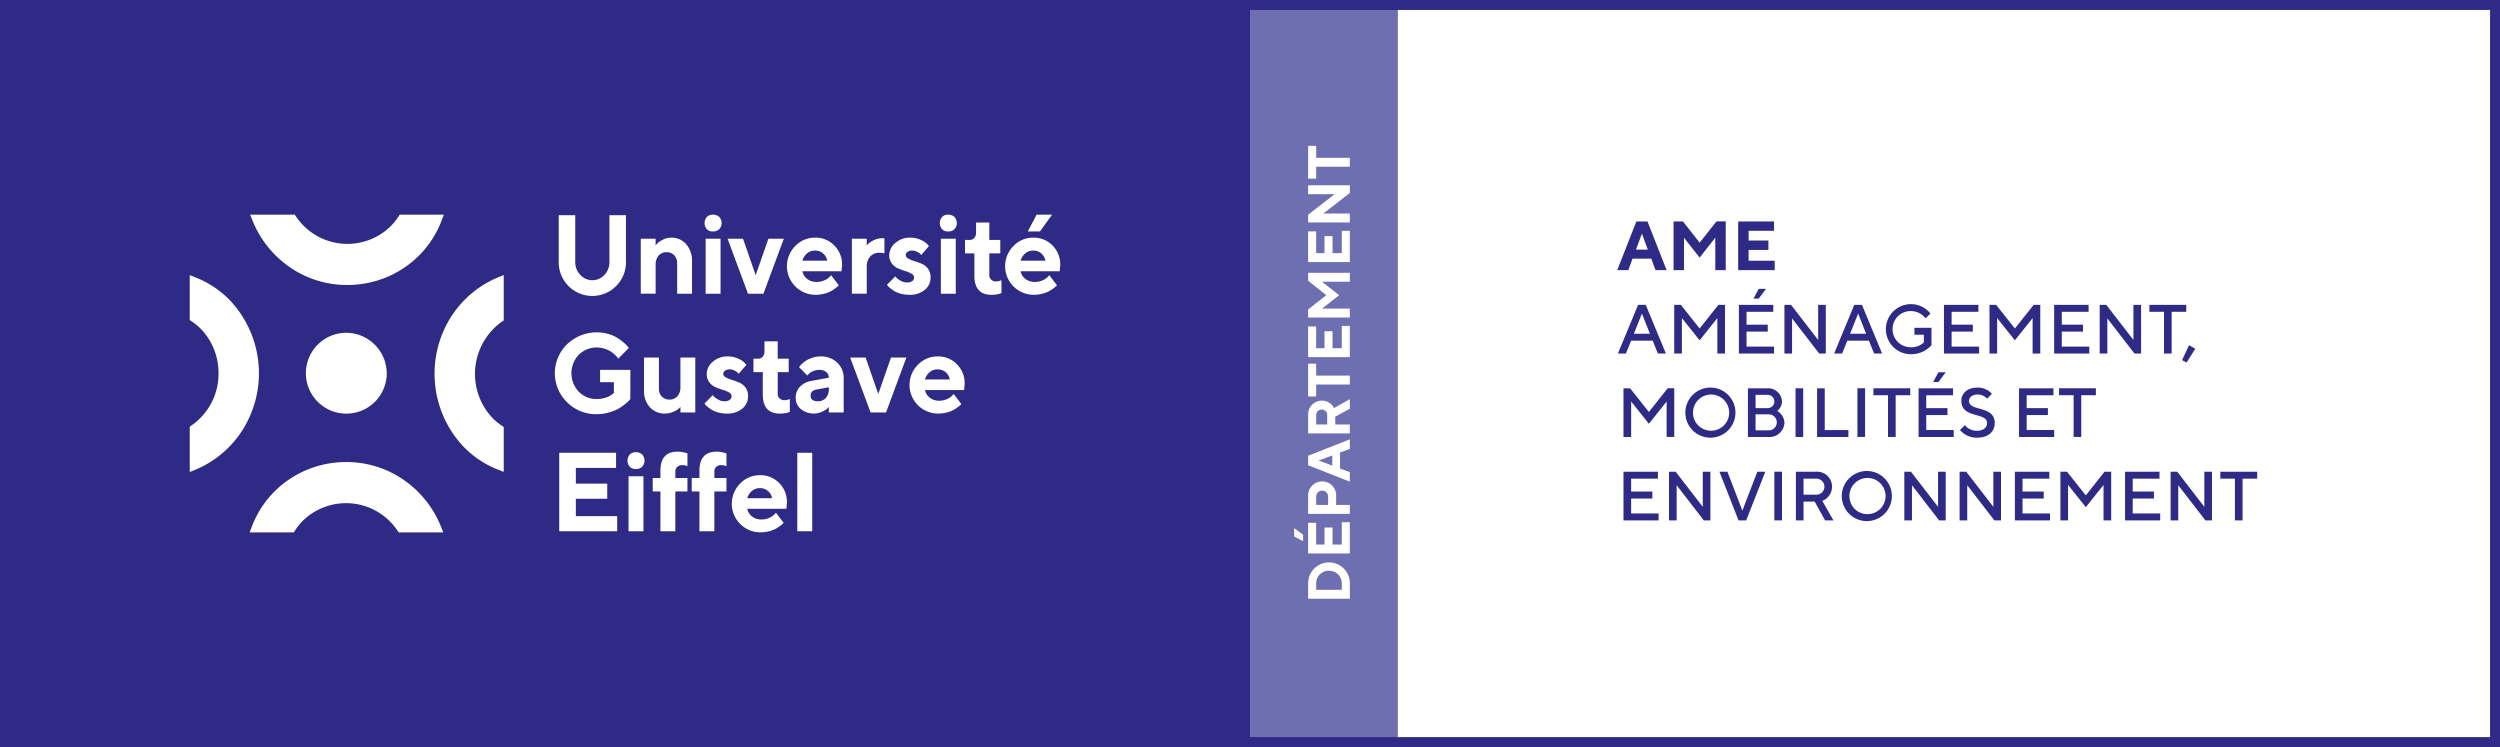 <svg id="Logo_endossement_AME_couleur" data-name="Logo endossement AME couleur" xmlns="http://www.w3.org/2000/svg" viewBox="0 0 503.452 150.442"><rect x="0" y="0" width="503.452" height="150.442" fill="#808080" stroke="none"/><defs><style>.cls-1{fill:#fff;}.cls-2{fill:#6e6fb1;}.cls-3{fill:#2f2a85;}</style></defs><title>AME-couleurs</title><g id="Logo_endossement_AME_couleur-2" data-name="Logo endossement AME couleur"><rect id="Fond_blanc" data-name="Fond blanc" class="cls-1" x="281.46" y="0.988" width="221.092" height="148.516"/><rect class="cls-2" x="251.726" y="1.035" width="29.734" height="148.317"/><rect id="Fond_bleu" data-name="Fond bleu" class="cls-3" x="0.928" y="1.035" width="250.798" height="148.279"/><path id="Contour_bleu" data-name="Contour bleu" class="cls-3" d="M514.124,16.3V162.739H14.672V16.3H514.124m2-2H12.672V164.739H516.124V14.3Z" transform="translate(-12.672 -14.297)"/><g id="Logo_Gustave_Eiffel" data-name="Logo Gustave Eiffel"><g id="Symbole"><path class="cls-1" d="M94.079,111.011a20.147,20.147,0,0,0-11.6-3.661,20.371,20.371,0,0,0-14.474,5.867,20.084,20.084,0,0,0-4.648,7.2l-.414,1.094h8.9l.234-.368a11.621,11.621,0,0,1,1.614-2.006,12.463,12.463,0,0,1,19.03,2.021l.236.353h8.984l-.441-1.108a20.825,20.825,0,0,0-7.428-9.393" transform="translate(-12.672 -14.297)"/><path class="cls-1" d="M59.045,74.851a19.648,19.648,0,0,0-7.084-4.724l-1.077-.421v9.05l.363.238a11.58,11.58,0,0,1,1.975,1.641,12.77,12.77,0,0,1,3.454,8.929,12.64,12.64,0,0,1-5.443,10.415l-.349.239v9.135l1.091-.449a20.609,20.609,0,0,0,9.24-7.552,21.4,21.4,0,0,0-2.17-26.5" transform="translate(-12.672 -14.297)"/><path class="cls-1" d="M70.919,68.024a20.149,20.149,0,0,0,11.6,3.661,20.37,20.37,0,0,0,14.474-5.867,20.107,20.107,0,0,0,4.648-7.2l.414-1.095h-8.9l-.234.368A11.584,11.584,0,0,1,91.3,59.9,12.461,12.461,0,0,1,72.27,57.876l-.236-.353H63.05l.441,1.108a20.825,20.825,0,0,0,7.428,9.393" transform="translate(-12.672 -14.297)"/><path class="cls-1" d="M113.766,79.056l.348-.241V69.683l-1.091.448a20.621,20.621,0,0,0-9.241,7.55,21.4,21.4,0,0,0,2.173,26.5,19.62,19.62,0,0,0,7.081,4.724l1.078.421v-9.05l-.361-.237a11.562,11.562,0,0,1-1.976-1.642,12.936,12.936,0,0,1,1.989-19.344" transform="translate(-12.672 -14.297)"/><path class="cls-1" d="M90.555,89.587a8.142,8.142,0,1,1-8.141-8.275,8.21,8.21,0,0,1,8.141,8.275" transform="translate(-12.672 -14.297)"/></g><g id="Université_Gustave_Eiffel" data-name="Université Gustave Eiffel"><g id="Université"><path id="U" class="cls-1" d="M134.391,69.663a3.724,3.724,0,0,0,1.008-2.656V57.639h3.328v9.368a6.771,6.771,0,1,1-13.54,0V57.639h3.328v9.368a3.723,3.723,0,0,0,1.014,2.651,3.293,3.293,0,0,0,4.862,0" transform="translate(-12.672 -14.297)"/><path id="n" class="cls-1" d="M144.7,63.733a5.216,5.216,0,0,1,.37-.434,4.5,4.5,0,0,1,1.045-.7,3.487,3.487,0,0,1,1.7-.441,3.9,3.9,0,0,1,3.041,1.312,5.105,5.105,0,0,1,1.176,3.538v6.437h-2.993v-6.1a2.269,2.269,0,0,0-.591-1.636,2,2,0,0,0-1.522-.623,2.064,2.064,0,0,0-1.622.677,2.809,2.809,0,0,0-.6,1.925v5.753h-2.992V62.377H144.7Z" transform="translate(-12.672 -14.297)"/><path id="i" class="cls-1" d="M157.519,60.448a1.79,1.79,0,0,1-1.3.463,1.6,1.6,0,0,1-1.208-.463,1.894,1.894,0,0,1,.005-2.457,1.609,1.609,0,0,1,1.2-.463,1.79,1.79,0,0,1,1.3.463,1.823,1.823,0,0,1,0,2.457m.259,13h-3V62.378h3Z" transform="translate(-12.672 -14.297)"/><polygon id="v" class="cls-1" points="150.63 59.147 146.521 48.08 149.632 48.08 152.181 55.422 154.738 48.08 157.841 48.08 153.742 59.147 150.63 59.147"/><path id="e" class="cls-1" d="M174.258,68.925a2.553,2.553,0,0,0,.943,1.526,3,3,0,0,0,1.942.622,3.66,3.66,0,0,0,1.566-.336,3.019,3.019,0,0,0,1.015-.677l.314-.341,1.549,2.028-.2.2a5.789,5.789,0,0,1-.58.47,6.8,6.8,0,0,1-.944.589,6.043,6.043,0,0,1-1.295.458,6.726,6.726,0,0,1-1.643.2,5.759,5.759,0,0,1-4.108-9.816,5.422,5.422,0,0,1,4-1.692,5.213,5.213,0,0,1,3.881,1.582,5.414,5.414,0,0,1,1.551,3.952l-.109,1.234Zm.938-3.6a3,3,0,0,0-.938,1.466h5a2.541,2.541,0,0,0-.83-1.455,2.357,2.357,0,0,0-1.61-.573,2.423,2.423,0,0,0-1.621.562" transform="translate(-12.672 -14.297)"/><path id="r" class="cls-1" d="M190.776,65.32a3.575,3.575,0,0,0-1-.12,2.4,2.4,0,0,0-1.87.76,3.145,3.145,0,0,0-.689,2.182v5.3h-2.992V62.378h2.992v1.355c.088-.1.21-.237.37-.4a4.32,4.32,0,0,1,1.045-.657,3.728,3.728,0,0,1,1.7-.407h.445Z" transform="translate(-12.672 -14.297)"/><path id="s" class="cls-1" d="M198.187,65.651a2.545,2.545,0,0,0-.212-.243,2.628,2.628,0,0,0-.613-.4,2.008,2.008,0,0,0-.954-.248,1.583,1.583,0,0,0-.975.27.775.775,0,0,0-.358.623.831.831,0,0,0,.509.716,6.3,6.3,0,0,0,1.242.512c.489.151.981.331,1.48.54a2.945,2.945,0,0,1,1.257,1.015,2.862,2.862,0,0,1,.509,1.736,3.165,3.165,0,0,1-1.152,2.491,4.68,4.68,0,0,1-3.173,1,6.292,6.292,0,0,1-1.646-.209,4.862,4.862,0,0,1-1.27-.507,7.98,7.98,0,0,1-.852-.591,3.7,3.7,0,0,1-.524-.49l-.153-.231,1.67-1.687a2.51,2.51,0,0,0,.277.336,3.708,3.708,0,0,0,.8.55,2.489,2.489,0,0,0,1.257.35,1.733,1.733,0,0,0,1.079-.284.859.859,0,0,0-.146-1.486,5.676,5.676,0,0,0-1.257-.53,13.51,13.51,0,0,1-1.48-.544,3.1,3.1,0,0,1-1.242-.993,2.726,2.726,0,0,1-.509-1.7,3.182,3.182,0,0,1,1.218-2.413,4.358,4.358,0,0,1,3-1.081,4.969,4.969,0,0,1,2.077.429,4.111,4.111,0,0,1,1.317.838l.38.43Z" transform="translate(-12.672 -14.297)"/><path id="i-2" data-name="i" class="cls-1" d="M204.893,60.448a1.79,1.79,0,0,1-1.3.463,1.6,1.6,0,0,1-1.208-.463,1.894,1.894,0,0,1,0-2.457,1.61,1.61,0,0,1,1.2-.463,1.79,1.79,0,0,1,1.3.463,1.82,1.82,0,0,1,0,2.457m.259,13h-3V62.378h3Z" transform="translate(-12.672 -14.297)"/><path id="t" class="cls-1" d="M209.235,59.115H211.9V62.61h2.211v2.71H211.9v4.4a1.178,1.178,0,0,0,.373.881,1.3,1.3,0,0,0,.948.365,2.629,2.629,0,0,0,.571-.061,2.092,2.092,0,0,0,.417-.127l.131-.045v2.6a5.444,5.444,0,0,1-2.008.331q-3.436,0-3.436-3.837V65.32h-1.887V62.61h1a1.115,1.115,0,0,0,.867-.408,1.545,1.545,0,0,0,.358-1.059Z" transform="translate(-12.672 -14.297)"/><path id="é" class="cls-1" d="M218.2,68.925a2.55,2.55,0,0,0,.942,1.526,3,3,0,0,0,1.942.623,3.66,3.66,0,0,0,1.566-.336,3.064,3.064,0,0,0,1.015-.677l.314-.343,1.549,2.028-.2.2a6.253,6.253,0,0,1-.58.469,7.072,7.072,0,0,1-.943.59,6.015,6.015,0,0,1-1.3.457,6.781,6.781,0,0,1-1.643.2,5.758,5.758,0,0,1-4.108-9.813,5.418,5.418,0,0,1,4-1.692,5.205,5.205,0,0,1,3.881,1.581,5.411,5.411,0,0,1,1.551,3.951l-.107,1.235Zm.937-3.6a2.984,2.984,0,0,0-.937,1.466h5a2.521,2.521,0,0,0-.83-1.454,2.35,2.35,0,0,0-1.61-.574,2.429,2.429,0,0,0-1.621.562m2.283-7.793h3.112l-2.44,3.384h-2.449Z" transform="translate(-12.672 -14.297)"/></g><g id="Gustave"><path id="G" class="cls-1" d="M139.617,88.787V94.65c-.057.075-.149.182-.276.326a8.446,8.446,0,0,1-.833.738,9.9,9.9,0,0,1-1.368.927,9.081,9.081,0,0,1-1.887.733,8.766,8.766,0,0,1-2.4.331,8.208,8.208,0,0,1-6-2.42,8.153,8.153,0,0,1,0-11.645,8.631,8.631,0,0,1,8.332-2.088A6.855,6.855,0,0,1,137,82.34a12.253,12.253,0,0,1,1.257.925,5.116,5.116,0,0,1,.786.782l.251.331-2.116,2.15c-.042-.059-.1-.141-.178-.248a4.968,4.968,0,0,0-.509-.546,5.192,5.192,0,0,0-.862-.677,5.612,5.612,0,0,0-1.226-.54,5.13,5.13,0,0,0-5.192,1.239,5.414,5.414,0,0,0,0,7.407,4.9,4.9,0,0,0,3.641,1.487,5.488,5.488,0,0,0,1.9-.314,3.757,3.757,0,0,0,1.205-.633l.336-.287V91.268h-2.777V88.787Z" transform="translate(-12.672 -14.297)"/><path id="u-2" data-name="u" class="cls-1" d="M149.7,96.238a4.733,4.733,0,0,1-.37.38,4.345,4.345,0,0,1-1.045.595,4.032,4.032,0,0,1-1.7.369,3.956,3.956,0,0,1-3.041-1.273,4.8,4.8,0,0,1-1.176-3.389V86.3h2.994v6.327a2.091,2.091,0,0,0,.6,1.532,2.044,2.044,0,0,0,1.512.606,2.072,2.072,0,0,0,1.623-.672,2.791,2.791,0,0,0,.6-1.919V86.3h2.992V97.363H149.7Z" transform="translate(-12.672 -14.297)"/><path id="s-2" data-name="s" class="cls-1" d="M161.432,89.57a2.408,2.408,0,0,0-.212-.243,2.573,2.573,0,0,0-.613-.4,2,2,0,0,0-.953-.248,1.584,1.584,0,0,0-.976.27.775.775,0,0,0-.358.623.835.835,0,0,0,.509.716,6.367,6.367,0,0,0,1.242.512c.489.151.981.331,1.48.54a2.948,2.948,0,0,1,1.258,1.015,2.858,2.858,0,0,1,.509,1.736,3.168,3.168,0,0,1-1.153,2.491,4.678,4.678,0,0,1-3.173,1,6.345,6.345,0,0,1-1.646-.209,4.933,4.933,0,0,1-1.27-.507,8.394,8.394,0,0,1-.852-.591,3.913,3.913,0,0,1-.526-.49l-.151-.231,1.67-1.687a2.811,2.811,0,0,0,.277.336,3.708,3.708,0,0,0,.8.55,2.492,2.492,0,0,0,1.257.35,1.738,1.738,0,0,0,1.08-.284.859.859,0,0,0-.146-1.486,5.612,5.612,0,0,0-1.258-.53,13.314,13.314,0,0,1-1.48-.545,3.1,3.1,0,0,1-1.242-.992,2.732,2.732,0,0,1-.509-1.7,3.188,3.188,0,0,1,1.218-2.415,4.369,4.369,0,0,1,3-1.08,4.969,4.969,0,0,1,2.077.43,4.111,4.111,0,0,1,1.317.838l.38.43Z" transform="translate(-12.672 -14.297)"/><path id="t-2" data-name="t" class="cls-1" d="M166.62,83.034h2.667v3.494H171.5V89.24h-2.212v4.4a1.184,1.184,0,0,0,.374.882,1.309,1.309,0,0,0,.948.363,2.622,2.622,0,0,0,.571-.061,2.028,2.028,0,0,0,.417-.127l.131-.044v2.6a5.423,5.423,0,0,1-2.008.331q-3.436,0-3.436-3.835V89.24H164.4V86.528h1a1.118,1.118,0,0,0,.868-.407,1.549,1.549,0,0,0,.358-1.059Z" transform="translate(-12.672 -14.297)"/><path id="a" class="cls-1" d="M179.581,96.237a5.166,5.166,0,0,1-.363.382,4.38,4.38,0,0,1-1.013.595,4.083,4.083,0,0,1-4.273-.551,2.9,2.9,0,0,1-1.019-2.233,3.156,3.156,0,0,1,.857-2.259,4.182,4.182,0,0,1,2.364-1.18l3.447-.627a1.441,1.441,0,0,0-.5-1.136,2.023,2.023,0,0,0-1.386-.441,3.177,3.177,0,0,0-1.346.28,2.519,2.519,0,0,0-.857.58l-.248.265-1.66-1.687c.045-.059.1-.139.18-.237a4.752,4.752,0,0,1,.509-.511,5.326,5.326,0,0,1,.863-.647,5.744,5.744,0,0,1,1.225-.517,5.175,5.175,0,0,1,1.551-.238,4.65,4.65,0,0,1,3.36,1.251,4.188,4.188,0,0,1,1.3,3.148v6.888h-2.994Zm-.6-1.79a2.6,2.6,0,0,0,.6-1.825v-.341l-2.439.452q-1.227.2-1.225,1.245,0,1.124,1.441,1.124a2.1,2.1,0,0,0,1.622-.655" transform="translate(-12.672 -14.297)"/><polygon id="v-2" data-name="v" class="cls-1" points="175.318 83.065 171.21 71.999 174.32 71.999 176.869 79.34 179.427 71.999 182.527 71.999 178.431 83.065 175.318 83.065"/><path id="e-2" data-name="e" class="cls-1" d="M198.945,92.843a2.541,2.541,0,0,0,.944,1.526,2.986,2.986,0,0,0,1.941.625,3.658,3.658,0,0,0,1.566-.338,3.034,3.034,0,0,0,1.015-.677l.313-.341,1.551,2.028-.2.2a5.669,5.669,0,0,1-.58.47,6.765,6.765,0,0,1-.944.588,5.9,5.9,0,0,1-1.294.459,6.787,6.787,0,0,1-1.643.2,5.759,5.759,0,0,1-4.109-9.814,5.429,5.429,0,0,1,4-1.692,5.209,5.209,0,0,1,3.881,1.581,5.412,5.412,0,0,1,1.551,3.953l-.108,1.233Zm.939-3.6a3,3,0,0,0-.939,1.466h5a2.538,2.538,0,0,0-.83-1.454,2.354,2.354,0,0,0-1.611-.574,2.426,2.426,0,0,0-1.62.562" transform="translate(-12.672 -14.297)"/></g><g id="Eiffel"><polygon id="E-3" data-name="E" class="cls-1" points="112.623 91.179 112.623 106.983 124.29 106.983 124.29 103.942 115.962 103.942 115.962 100.438 122.284 100.438 122.284 97.395 115.962 97.395 115.962 94.232 124.062 94.232 124.062 91.179 112.623 91.179"/><path id="i-3" data-name="i" class="cls-1" d="M142,108.286a1.792,1.792,0,0,1-1.3.463,1.6,1.6,0,0,1-1.208-.463,1.9,1.9,0,0,1,0-2.458,1.612,1.612,0,0,1,1.2-.463,1.8,1.8,0,0,1,1.3.463,1.825,1.825,0,0,1,0,2.458m.259,12.994h-3V110.214h3Z" transform="translate(-12.672 -14.297)"/><path id="f" class="cls-1" d="M151.11,113.268h-2.44v8.013h-3v-8.013h-1.551v-2.712h1.551V109.09q0-3.834,3.446-3.836a5.558,5.558,0,0,1,.988.089,6.025,6.025,0,0,1,.77.176l.238.077v2.591a2.459,2.459,0,0,0-1.106-.221,1.341,1.341,0,0,0-.954.358,1.163,1.163,0,0,0-.38.876v1.356h2.44Z" transform="translate(-12.672 -14.297)"/><path id="f-2" data-name="f" class="cls-1" d="M158.965,113.268h-2.44v8.013h-3v-8.013h-1.552v-2.712h1.552V109.09q0-3.834,3.446-3.836a5.558,5.558,0,0,1,.988.089,6,6,0,0,1,.769.176l.239.077v2.591a2.461,2.461,0,0,0-1.107-.221,1.336,1.336,0,0,0-.952.358,1.167,1.167,0,0,0-.381.876v1.356h2.44Z" transform="translate(-12.672 -14.297)"/><path id="e-4" data-name="e" class="cls-1" d="M163.155,116.762a2.55,2.55,0,0,0,.943,1.526,3,3,0,0,0,1.942.623,3.66,3.66,0,0,0,1.566-.336,3.019,3.019,0,0,0,1.015-.678l.314-.341,1.549,2.028-.2.2a5.464,5.464,0,0,1-.579.47,7.063,7.063,0,0,1-.945.589,5.936,5.936,0,0,1-1.295.458,6.825,6.825,0,0,1-1.643.2,5.76,5.76,0,0,1-4.108-9.816,5.429,5.429,0,0,1,4-1.692,5.213,5.213,0,0,1,3.881,1.582,5.414,5.414,0,0,1,1.551,3.952l-.109,1.234Zm.938-3.6a3,3,0,0,0-.938,1.466h5a2.535,2.535,0,0,0-.83-1.454,2.353,2.353,0,0,0-1.61-.574,2.429,2.429,0,0,0-1.621.562" transform="translate(-12.672 -14.297)"/><rect id="l" class="cls-1" x="160.561" y="91.179" width="3.004" height="15.804"/></g></g></g><path class="cls-3" d="M341.432,66.383l-.841,2.311H338.35l3.852-9.8h2.241l3.852,9.805h-2.241l-.84-2.311Zm1.89-5.043-1.19,3.221h2.381Z" transform="translate(-12.672 -14.297)"/><path class="cls-3" d="M358.333,58.889H360.2v9.805h-2.1V62.152l-3.152,4.021-3.152-3.992v6.513h-2.1v-9.8h1.891l3.362,4.272Z" transform="translate(-12.672 -14.297)"/><path class="cls-3" d="M370.064,66.8v1.891H362.71v-9.8h7.214V60.78h-5.113v1.961H368.8v1.891h-3.993V66.8Z" transform="translate(-12.672 -14.297)"/><path class="cls-3" d="M342.552,75.688h1.541l4.062,9.806h-1.611L345.493,82.9h-4.342l-1.05,2.592H338.49Zm-.84,5.814h3.222l-1.612-4.063Z" transform="translate(-12.672 -14.297)"/><path class="cls-3" d="M358.725,75.688h1.331v9.806h-1.541V78.35l-3.572,4.482-3.572-4.482v7.144H349.83V75.688h1.331l3.782,4.763Z" transform="translate(-12.672 -14.297)"/><path class="cls-3" d="M369.924,84.093v1.4h-7.073V75.688h6.933v1.4h-5.393v2.591h4.272v1.4h-4.272v3.012Zm-3.081-11.626h1.47l-1.47,1.961h-1.051Z" transform="translate(-12.672 -14.297)"/><path class="cls-3" d="M380.354,75.688v9.806h-1.331L373.56,78.42v7.074h-1.54V75.688h1.331l5.462,7.075V75.688Z" transform="translate(-12.672 -14.297)"/><path class="cls-3" d="M386.092,75.688h1.541l4.061,9.806h-1.61L389.033,82.9H384.69l-1.049,2.592h-1.612Zm-.841,5.814h3.222l-1.611-4.063Z" transform="translate(-12.672 -14.297)"/><path class="cls-3" d="M401.635,80.311v3.5a5.462,5.462,0,0,1-4.2,1.821,5.043,5.043,0,1,1,3.992-8.2l-.982.981a3.728,3.728,0,0,0-3.01-1.471,3.642,3.642,0,1,0,0,7.284,3.568,3.568,0,0,0,2.661-.98V81.712H398.2v-1.4Z" transform="translate(-12.672 -14.297)"/><path class="cls-3" d="M411.224,84.093v1.4h-7.075V75.688h6.934v1.4H405.69v2.591h4.273v1.4H405.69v3.012Z" transform="translate(-12.672 -14.297)"/><path class="cls-3" d="M422.214,75.688h1.331v9.806H422V78.35l-3.571,4.482L414.86,78.35v7.144h-1.541V75.688h1.331l3.783,4.763Z" transform="translate(-12.672 -14.297)"/><path class="cls-3" d="M433.413,84.093v1.4H426.34V75.688h6.933v1.4H427.88v2.591h4.272v1.4H427.88v3.012Z" transform="translate(-12.672 -14.297)"/><path class="cls-3" d="M443.844,75.688v9.806h-1.331L437.05,78.42v7.074h-1.54V75.688h1.33l5.463,7.075V75.688Z" transform="translate(-12.672 -14.297)"/><path class="cls-3" d="M452.942,75.688v1.4H450v8.4H448.46v-8.4h-2.942v-1.4Z" transform="translate(-12.672 -14.297)"/><path class="cls-3" d="M454.761,84.514l-1.751,2.8-.911-.49,1.4-3.011Z" transform="translate(-12.672 -14.297)"/><path class="cls-3" d="M348.505,92.489h1.331v9.8H348.3V95.15l-3.571,4.483-3.573-4.483v7.144H339.61v-9.8h1.331l3.783,4.763Z" transform="translate(-12.672 -14.297)"/><path class="cls-3" d="M357.253,92.349a5.045,5.045,0,1,1-5.183,5.043A5.054,5.054,0,0,1,357.253,92.349Zm0,8.684a3.642,3.642,0,1,0-3.642-3.641A3.616,3.616,0,0,0,357.253,101.033Z" transform="translate(-12.672 -14.297)"/><path class="cls-3" d="M364.671,102.294v-9.8h3.992a2.794,2.794,0,0,1,2.871,2.591,2.4,2.4,0,0,1-.98,1.961,2.873,2.873,0,0,1,1.47,2.382,3,3,0,0,1-3.151,2.871Zm1.54-8.475v2.662h2.452a1.331,1.331,0,0,0,0-2.662Zm2.662,7.145a1.611,1.611,0,0,0,0-3.222h-2.662v3.222Z" transform="translate(-12.672 -14.297)"/><path class="cls-3" d="M374.261,92.489h1.54v9.8h-1.54Z" transform="translate(-12.672 -14.297)"/><path class="cls-3" d="M378.6,102.294v-9.8h1.54v8.405H384.9v1.4Z" transform="translate(-12.672 -14.297)"/><path class="cls-3" d="M386.72,92.489h1.541v9.8H386.72Z" transform="translate(-12.672 -14.297)"/><path class="cls-3" d="M397.363,92.489v1.4h-2.941v8.4h-1.541v-8.4h-2.942v-1.4Z" transform="translate(-12.672 -14.297)"/><path class="cls-3" d="M406.113,100.894v1.4H399.04v-9.8h6.934v1.4H400.58v2.591h4.272v1.4H400.58v3.012Zm-3.081-11.626H404.5l-1.471,1.96h-1.051Z" transform="translate(-12.672 -14.297)"/><path class="cls-3" d="M407.649,95.011c0-1.472,1.191-2.662,3.222-2.662a3.835,3.835,0,0,1,2.941,1.26l-.98.981a2.5,2.5,0,0,0-1.961-.84c-1.051,0-1.681.63-1.681,1.261,0,2.241,5.183.84,5.183,4.482,0,1.681-1.261,2.942-3.5,2.942a4.413,4.413,0,0,1-3.5-1.541l.981-.981a3.085,3.085,0,0,0,2.521,1.12c1.261,0,1.961-.7,1.961-1.54C412.832,97.252,407.649,98.652,407.649,95.011Z" transform="translate(-12.672 -14.297)"/><path class="cls-3" d="M426.343,100.894v1.4h-7.074v-9.8H426.2v1.4h-5.394v2.591h4.273v1.4h-4.273v3.012Z" transform="translate(-12.672 -14.297)"/><path class="cls-3" d="M434.742,92.489v1.4H431.8v8.4H430.26v-8.4h-2.942v-1.4Z" transform="translate(-12.672 -14.297)"/><path class="cls-3" d="M346.684,117.693v1.4H339.61v-9.8h6.934v1.4h-5.393v2.592h4.273v1.4h-4.273v3.011Z" transform="translate(-12.672 -14.297)"/><path class="cls-3" d="M357.115,109.289v9.8h-1.331l-5.463-7.074v7.074H348.78v-9.8h1.331l5.463,7.073v-7.073Z" transform="translate(-12.672 -14.297)"/><path class="cls-3" d="M358.93,109.289h1.611l3.011,7.844,3.011-7.844h1.612l-3.853,9.8h-1.54Z" transform="translate(-12.672 -14.297)"/><path class="cls-3" d="M369.99,109.289h1.54v9.8h-1.54Z" transform="translate(-12.672 -14.297)"/><path class="cls-3" d="M374.33,109.289h4.132a3.023,3.023,0,0,1,3.151,3.012,3.1,3.1,0,0,1-1.961,2.871l2.241,3.922h-1.68l-2.1-3.783H375.87v3.783h-1.54Zm4.132,1.4H375.87v3.222h2.592a1.611,1.611,0,1,0,0-3.222Z" transform="translate(-12.672 -14.297)"/><path class="cls-3" d="M388.752,109.148a5.045,5.045,0,1,1-5.183,5.043A5.054,5.054,0,0,1,388.752,109.148Zm0,8.685a3.642,3.642,0,1,0-3.642-3.642A3.616,3.616,0,0,0,388.752,117.833Z" transform="translate(-12.672 -14.297)"/><path class="cls-3" d="M404.5,109.289v9.8h-1.331l-5.463-7.074v7.074h-1.54v-9.8h1.33l5.463,7.073v-7.073Z" transform="translate(-12.672 -14.297)"/><path class="cls-3" d="M415.634,109.289v9.8H414.3l-5.463-7.074v7.074H407.3v-9.8h1.33l5.463,7.073v-7.073Z" transform="translate(-12.672 -14.297)"/><path class="cls-3" d="M425.5,117.693v1.4H418.43v-9.8h6.933v1.4H419.97v2.592h4.272v1.4H419.97v3.011Z" transform="translate(-12.672 -14.297)"/><path class="cls-3" d="M436.494,109.289h1.331v9.8h-1.541V111.95l-3.572,4.483-3.572-4.483v7.144H427.6v-9.8h1.33l3.782,4.763Z" transform="translate(-12.672 -14.297)"/><path class="cls-3" d="M447.693,117.693v1.4h-7.074v-9.8h6.934v1.4H442.16v2.592h4.273v1.4H442.16v3.011Z" transform="translate(-12.672 -14.297)"/><path class="cls-3" d="M458.124,109.289v9.8h-1.331l-5.463-7.074v7.074h-1.541v-9.8h1.331l5.463,7.073v-7.073Z" transform="translate(-12.672 -14.297)"/><path class="cls-3" d="M467.223,109.289v1.4h-2.942v8.405H462.74v-8.405H459.8v-1.4Z" transform="translate(-12.672 -14.297)"/><path class="cls-1" d="M276.108,131.755a4.2,4.2,0,1,1,8.4,0v3.118h-8.4Zm1.619,1.319h5.158v-1.319a2.547,2.547,0,0,0-2.578-2.519,2.51,2.51,0,0,0-2.58,2.519Z" transform="translate(-12.672 -14.297)"/><path class="cls-1" d="M273.29,122.335v-1.68l1.8,1.32v1.319Zm9.595-2.879H284.5v6.3h-8.4v-6.177h1.619v4.377h1.68v-3.418h1.619v3.418h1.859Z" transform="translate(-12.672 -14.297)"/><path class="cls-1" d="M276.108,114.235a2.824,2.824,0,1,1,5.638,0v1.74H284.5v1.8h-8.4Zm1.619,1.74h2.4V114.3a1.2,1.2,0,1,0-2.4,0Z" transform="translate(-12.672 -14.297)"/><path class="cls-1" d="M282.525,108.653l1.979.72v1.919l-8.4-3.3v-1.919l8.4-3.3V104.7l-1.979.72Zm-4.317-1.619,2.758,1.02v-2.039Z" transform="translate(-12.672 -14.297)"/><path class="cls-1" d="M276.108,101.573V97.855a2.758,2.758,0,0,1,2.759-2.878,2.717,2.717,0,0,1,2.459,1.5l3.178-1.8V96.6l-2.939,1.619v1.558H284.5v1.8Zm1.619-3.658v1.858h2.219V97.915a1.089,1.089,0,0,0-1.079-1.14A1.1,1.1,0,0,0,277.727,97.915Z" transform="translate(-12.672 -14.297)"/><path class="cls-1" d="M276.108,87.537h1.619v2.4H284.5v1.8h-6.777v2.4h-1.619Z" transform="translate(-12.672 -14.297)"/><path class="cls-1" d="M282.885,79.917H284.5v6.3h-8.4V80.037h1.619v4.377h1.68V81h1.619v3.418h1.859Z" transform="translate(-12.672 -14.297)"/><path class="cls-1" d="M276.108,70.834V69.239h8.4v1.8h-5.6l3.443,2.7-3.419,2.7H284.5v1.8h-8.4V76.615l3.659-2.879Z" transform="translate(-12.672 -14.297)"/><path class="cls-1" d="M282.885,60.777H284.5v6.3h-8.4V60.9h1.619v4.378h1.68V61.856h1.619v3.419h1.859Z" transform="translate(-12.672 -14.297)"/><path class="cls-1" d="M276.108,51.6h8.4v1.558L279.167,57.3H284.5v1.8h-8.4v-1.56l5.338-4.138h-5.338Z" transform="translate(-12.672 -14.297)"/><path class="cls-1" d="M276.108,43.678h1.619v2.4H284.5v1.8h-6.777v2.4h-1.619Z" transform="translate(-12.672 -14.297)"/></g></svg>